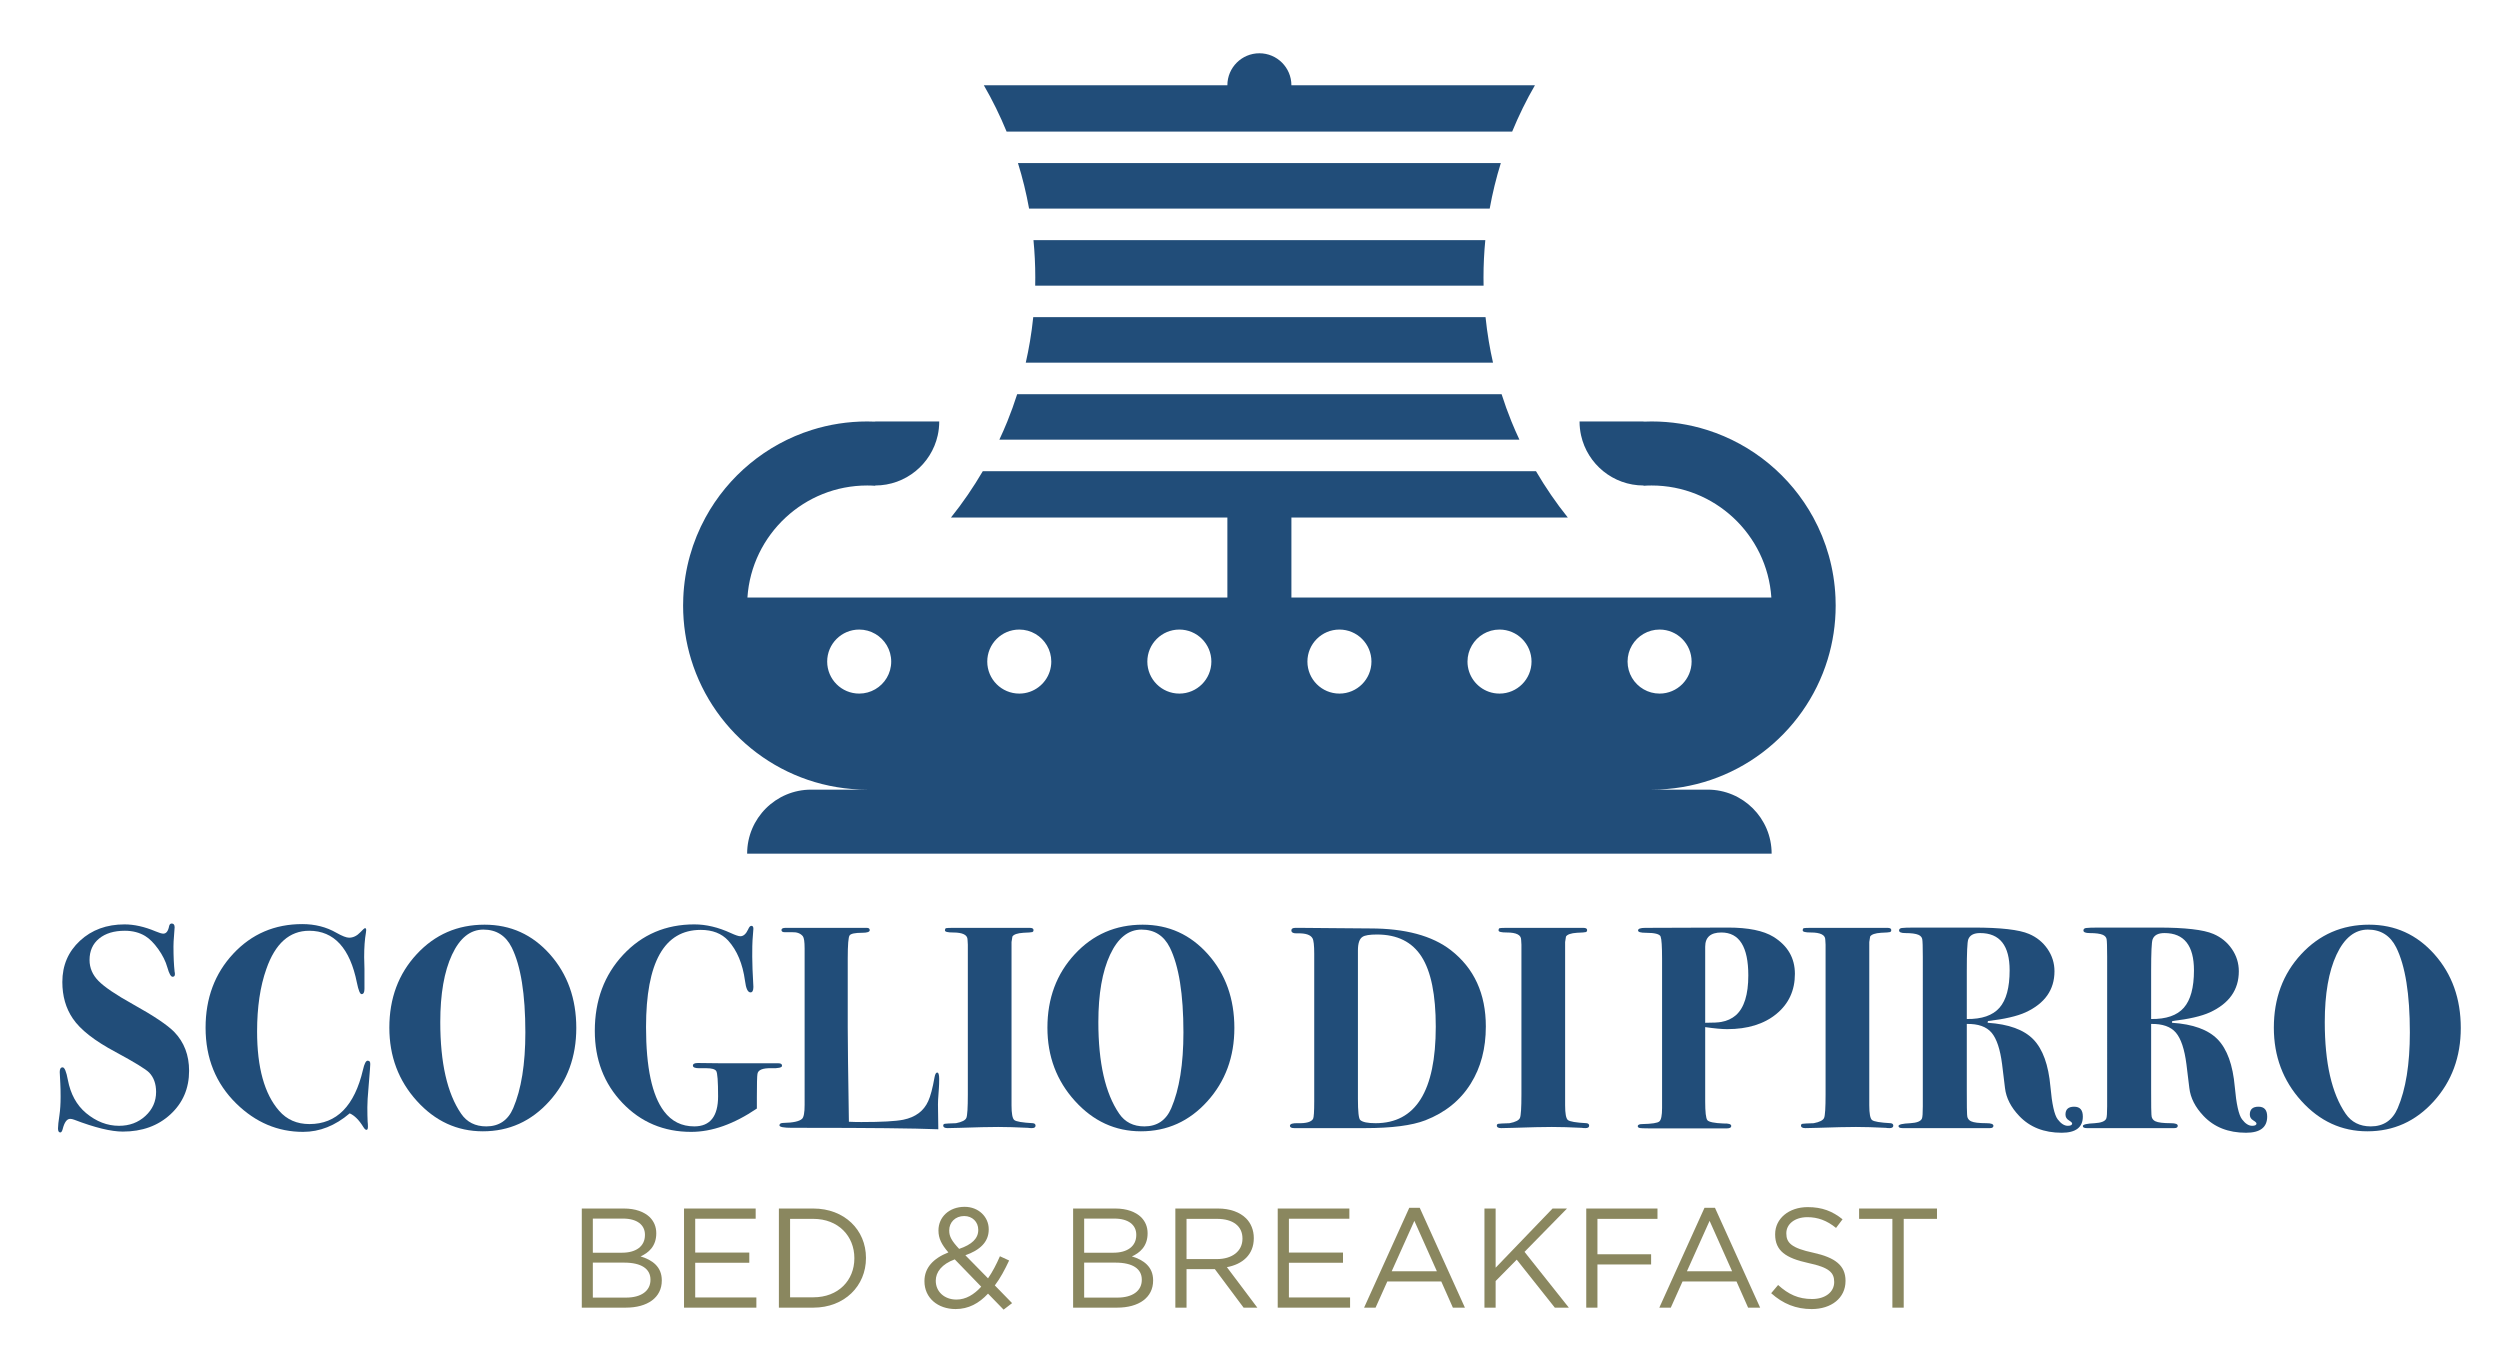 <?xml version="1.0" encoding="UTF-8" standalone="no"?>
<svg
   xmlns:dc="http://purl.org/dc/elements/1.1/"
   xmlns:cc="http://creativecommons.org/ns#"
   xmlns:rdf="http://www.w3.org/1999/02/22-rdf-syntax-ns#"
   xmlns:svg="http://www.w3.org/2000/svg"
   xmlns="http://www.w3.org/2000/svg"
   viewBox="0 0 1157.753 629.213"
   height="629.213"
   width="1157.753"
   xml:space="preserve"
   id="svg2"
   version="1.1"><defs
     id="defs6"><clipPath
       id="clipPath20"
       clipPathUnits="userSpaceOnUse"><path
         id="path18"
         d="M 0,0 H 1080 V 1080 H 0 Z" /></clipPath><clipPath
       id="clipPath28"
       clipPathUnits="userSpaceOnUse"><path
         id="path26"
         d="M 0,1080 H 1080 V 0 H 0 Z" /></clipPath></defs><g
     transform="matrix(1.333,0,0,-1.333,0,629.213)"
     id="g10"><g
       transform="translate(-102.472,-304.719)"
       id="g12"><g
         id="g14"><g
           clip-path="url(#clipPath20)"
           id="g16"><g
             id="g22"><g
               clip-path="url(#clipPath28)"
               id="g24"><g
                 transform="translate(168.165,404.731)"
                 id="g30"><path
                   id="path32"
                   style="fill:#214d79;fill-opacity:1;fill-rule:nonzero;stroke:none"
                   d="m 0,0 c 0,-6.101 -2.162,-11.144 -6.484,-15.132 -4.323,-3.988 -9.837,-5.981 -16.539,-5.981 -4.09,0 -9.72,1.373 -16.891,4.122 -0.537,0.201 -1.005,0.301 -1.407,0.301 -1.14,0 -2.012,-1.206 -2.614,-3.619 -0.203,-0.736 -0.47,-1.106 -0.805,-1.106 -0.538,0 -0.804,0.469 -0.804,1.407 0,0.87 0.166,2.413 0.502,4.625 0.268,1.811 0.402,3.921 0.402,6.334 0,1.944 -0.033,3.485 -0.1,4.624 -0.136,2.279 -0.201,3.62 -0.201,4.023 0,1.071 0.335,1.608 1.006,1.608 0.669,0 1.271,-1.442 1.809,-4.324 0.938,-4.96 3.05,-8.813 6.334,-11.562 3.552,-2.949 7.372,-4.423 11.462,-4.423 3.619,0 6.669,1.139 9.149,3.419 2.479,2.278 3.719,5.06 3.719,8.344 0,2.815 -0.803,5.06 -2.412,6.736 -1.207,1.208 -5.094,3.586 -11.663,7.139 -7.306,3.886 -12.265,7.774 -14.879,11.662 -2.414,3.552 -3.62,7.774 -3.62,12.668 0,5.763 2.044,10.539 6.134,14.327 4.087,3.785 9.249,5.68 15.482,5.68 3.35,0 6.937,-0.804 10.758,-2.412 1.271,-0.537 2.177,-0.805 2.714,-0.805 1.005,0 1.675,0.87 2.011,2.614 0.134,0.603 0.435,0.904 0.906,0.904 0.668,0 1.004,-0.435 1.004,-1.307 0,-0.335 -0.066,-1.273 -0.201,-2.815 -0.135,-1.541 -0.201,-2.814 -0.201,-3.82 0,-3.485 0.133,-6.435 0.402,-8.848 0.067,-0.201 0.1,-0.469 0.1,-0.803 0,-0.603 -0.268,-0.905 -0.805,-0.905 -0.602,0 -1.205,1.072 -1.809,3.217 -0.602,2.145 -1.658,4.273 -3.166,6.385 -1.508,2.11 -3.033,3.634 -4.575,4.573 -2.01,1.207 -4.358,1.811 -7.039,1.811 -3.754,0 -6.734,-0.905 -8.946,-2.716 -2.212,-1.809 -3.319,-4.29 -3.319,-7.439 0,-2.749 1.039,-5.177 3.118,-7.289 2.077,-2.112 6.064,-4.81 11.964,-8.093 7.239,-4.022 12.03,-7.239 14.377,-9.651 C -1.709,9.918 0,5.429 0,0" /></g><g
                 transform="translate(231.1,406.942)"
                 id="g34"><path
                   id="path36"
                   style="fill:#214d79;fill-opacity:1;fill-rule:nonzero;stroke:none"
                   d="m 0,0 -0.1,-1.709 c 0,-0.336 -0.168,-2.448 -0.502,-6.334 -0.269,-2.95 -0.403,-5.228 -0.403,-6.836 0,-2.012 0.034,-3.688 0.1,-5.027 0.067,-0.471 0.1,-1.041 0.1,-1.71 0,-0.737 -0.166,-1.106 -0.502,-1.106 -0.336,0 -0.703,0.336 -1.104,1.005 -1.477,2.413 -3.053,3.988 -4.726,4.726 -5.029,-4.29 -10.423,-6.434 -16.187,-6.434 -8.783,0 -16.523,3.283 -23.225,9.853 -7.105,6.969 -10.657,15.749 -10.657,26.34 0,10.255 3.199,18.817 9.601,25.688 6.401,6.869 14.394,10.305 23.979,10.305 4.423,0 8.377,-1.005 11.863,-3.015 2.012,-1.141 3.485,-1.71 4.423,-1.71 1.408,0 2.715,0.636 3.921,1.909 0.872,0.938 1.409,1.409 1.61,1.409 0.266,0 0.402,-0.236 0.402,-0.704 0,-0.201 -0.035,-0.503 -0.1,-0.904 -0.402,-2.28 -0.605,-5.095 -0.605,-8.446 0,-0.336 0.034,-1.709 0.102,-4.122 V 28.452 26.24 c 0,-1.205 -0.336,-1.809 -1.006,-1.809 -0.536,0 -1.072,1.307 -1.609,3.921 -2.412,12.064 -7.942,18.097 -16.588,18.097 -6.837,0 -11.798,-4.423 -14.88,-13.271 -2.146,-6.033 -3.217,-13.272 -3.217,-21.717 0,-12.534 2.547,-21.716 7.64,-27.548 2.681,-3.083 6.2,-4.624 10.558,-4.624 9.45,0 15.648,6.299 18.599,18.902 0.468,2.075 1.006,3.116 1.608,3.116 C -0.236,1.307 0.067,0.87 0,0" /></g><g
                 transform="translate(284.987,418.053)"
                 id="g38"><path
                   id="path40"
                   style="fill:#214d79;fill-opacity:1;fill-rule:nonzero;stroke:none"
                   d="m 0,0 c 0,13.319 -1.576,23.157 -4.726,29.516 -2.078,4.149 -5.361,6.224 -9.851,6.224 -4.559,0 -8.195,-2.912 -10.908,-8.734 -2.716,-5.823 -4.073,-13.621 -4.073,-23.392 0,-14.188 2.413,-24.797 7.239,-31.823 2.01,-2.946 4.925,-4.418 8.747,-4.418 4.423,0 7.539,2.109 9.35,6.326 C -1.407,-19.744 0,-10.976 0,0 m 17.696,1.557 c 0,-10.054 -3.136,-18.55 -9.402,-25.487 -6.267,-6.938 -13.958,-10.406 -23.074,-10.406 -8.913,0 -16.555,3.52 -22.921,10.557 -6.369,7.038 -9.551,15.516 -9.551,25.436 0,10.188 3.166,18.7 9.501,25.536 6.333,6.838 14.191,10.255 23.576,10.255 9.048,0 16.621,-3.435 22.722,-10.304 6.097,-6.871 9.149,-15.4 9.149,-25.587" /></g><g
                 transform="translate(374.164,406.49)"
                 id="g42"><path
                   id="path44"
                   style="fill:#214d79;fill-opacity:1;fill-rule:nonzero;stroke:none"
                   d="m 0,0 c 0,-0.638 -1.26,-0.923 -3.777,-0.855 -2.983,0.066 -4.573,-0.6 -4.77,-2.002 -0.133,-0.8 -0.2,-3.437 -0.2,-7.906 v -4.103 c -7.976,-5.405 -15.583,-8.107 -22.821,-8.107 -9.518,0 -17.478,3.351 -23.879,10.054 -6.402,6.702 -9.601,15.046 -9.601,25.033 0,10.591 3.282,19.404 9.854,26.443 6.567,7.037 14.811,10.556 24.73,10.556 4.088,0 8.311,-1.006 12.669,-3.016 1.609,-0.738 2.714,-1.106 3.318,-1.106 1.071,0 1.976,0.805 2.714,2.413 0.336,0.804 0.705,1.207 1.107,1.207 0.468,0 0.702,-0.337 0.702,-1.006 0,-0.135 -0.1,-1.475 -0.3,-4.021 -0.069,-0.805 -0.101,-2.715 -0.101,-5.732 0,-2.279 0.133,-5.765 0.401,-10.456 0,-1.274 -0.336,-1.909 -1.004,-1.909 -0.94,0 -1.577,1.339 -1.91,4.021 -0.804,5.897 -2.75,10.556 -5.833,13.975 -2.278,2.479 -5.462,3.719 -9.55,3.719 -12.668,0 -19.001,-11.259 -19.001,-33.781 0,-14.009 2.086,-23.761 6.257,-29.256 2.625,-3.486 6.125,-5.229 10.499,-5.229 5.518,0 8.277,3.486 8.277,10.457 0,5.228 -0.221,8.159 -0.661,8.798 -0.441,0.635 -1.577,0.954 -3.407,0.954 h -2.542 c -1.424,0 -2.137,0.301 -2.137,0.905 0,0.604 0.569,0.905 1.709,0.905 2.345,0 5.295,-0.035 8.848,-0.1 h 6.434 6.083 5.379 1.307 C -0.402,0.855 0,0.569 0,0" /></g><g
                 transform="translate(428.756,401.916)"
                 id="g46"><path
                   id="path48"
                   style="fill:#214d79;fill-opacity:1;fill-rule:nonzero;stroke:none"
                   d="m 0,0 c 0,-1.274 -0.036,-2.348 -0.101,-3.218 -0.268,-2.949 -0.369,-5.328 -0.301,-7.138 l 0.1,-7.137 c -8.581,0.335 -24.096,0.502 -46.549,0.502 h -4.223 c -2.949,0 -4.423,0.284 -4.423,0.854 0,0.569 0.466,0.855 1.407,0.855 3.349,0.065 5.494,0.536 6.434,1.406 0.603,0.534 0.906,2.141 0.906,4.818 V 45.35 c 0,2.276 -0.206,3.681 -0.612,4.217 -0.814,1.004 -2.072,1.472 -3.767,1.405 h -2.545 c -0.748,0 -1.121,0.253 -1.121,0.755 0,0.502 0.469,0.753 1.408,0.753 h 1.609 25.538 1.104 c 0.669,0 1.006,-0.267 1.006,-0.803 0,-0.603 -0.873,-0.905 -2.614,-0.905 -2.479,0 -3.939,-0.302 -4.373,-0.906 -0.437,-0.602 -0.654,-3.25 -0.654,-7.942 V 17.996 c 0,-4.893 0.133,-15.852 0.403,-32.875 1.272,-0.068 2.714,-0.102 4.323,-0.102 7.037,0 11.896,0.268 14.577,0.805 4.224,0.87 7.104,3.016 8.647,6.434 0.805,1.742 1.541,4.524 2.212,8.346 0.201,1.071 0.502,1.608 0.904,1.608 C -0.236,2.212 0,1.474 0,0" /></g><g
                 transform="translate(462.234,385.678)"
                 id="g50"><path
                   id="path52"
                   style="fill:#214d79;fill-opacity:1;fill-rule:nonzero;stroke:none"
                   d="m 0,0 c 0,-0.57 -0.436,-0.853 -1.307,-0.853 -0.469,0 -0.905,0.033 -1.307,0.1 -4.021,0.201 -7.473,0.301 -10.355,0.301 -3.015,0 -7.44,-0.1 -13.271,-0.301 -1.946,-0.067 -3.386,-0.1 -4.324,-0.1 -1.004,0 -1.506,0.301 -1.506,0.904 0,0.335 0.183,0.536 0.552,0.603 0.367,0.066 1.659,0.134 3.871,0.201 2.076,0.402 3.283,1.021 3.618,1.86 0.336,0.837 0.504,3.534 0.504,8.094 v 48.359 3.72 c -0.068,1.206 -0.101,1.775 -0.101,1.708 0,1.675 -1.676,2.514 -5.026,2.514 -1.878,0 -2.816,0.235 -2.816,0.704 0,0.469 0.133,0.736 0.402,0.804 0.268,0.066 1.139,0.1 2.614,0.1 h 3.62 7.943 5.127 4.575 4.172 1.006 c 0.868,0 1.307,-0.254 1.307,-0.76 0,-0.38 -0.151,-0.617 -0.452,-0.71 C -1.457,67.15 -2.479,67.073 -4.221,67.01 -6.299,66.874 -7.574,66.44 -8.042,65.705 L -8.344,63.797 V 7.079 c 0,-2.878 0.317,-4.586 0.956,-5.12 C -6.752,1.424 -4.591,1.056 -0.905,0.855 -0.3,0.783 0,0.498 0,0" /></g><g
                 transform="translate(513.61,418.053)"
                 id="g54"><path
                   id="path56"
                   style="fill:#214d79;fill-opacity:1;fill-rule:nonzero;stroke:none"
                   d="m 0,0 c 0,13.319 -1.576,23.157 -4.726,29.516 -2.078,4.149 -5.361,6.224 -9.851,6.224 -4.559,0 -8.195,-2.912 -10.908,-8.734 -2.716,-5.823 -4.073,-13.621 -4.073,-23.392 0,-14.188 2.413,-24.797 7.239,-31.823 2.01,-2.946 4.925,-4.418 8.747,-4.418 4.423,0 7.539,2.109 9.35,6.326 C -1.407,-19.744 0,-10.976 0,0 m 17.696,1.557 c 0,-10.054 -3.136,-18.55 -9.402,-25.487 -6.267,-6.938 -13.958,-10.406 -23.074,-10.406 -8.913,0 -16.555,3.52 -22.921,10.557 -6.369,7.038 -9.551,15.516 -9.551,25.436 0,10.188 3.166,18.7 9.501,25.536 6.333,6.838 14.191,10.255 23.576,10.255 9.048,0 16.621,-3.435 22.722,-10.304 6.097,-6.871 9.149,-15.4 9.149,-25.587" /></g><g
                 transform="translate(601.277,420.064)"
                 id="g58"><path
                   id="path60"
                   style="fill:#214d79;fill-opacity:1;fill-rule:nonzero;stroke:none"
                   d="m 0,0 c 0,11.075 -1.643,19.181 -4.926,24.316 -3.285,5.136 -8.445,7.705 -15.483,7.705 -2.548,0 -4.222,-0.27 -5.027,-0.807 -1.073,-0.673 -1.609,-2.249 -1.609,-4.731 v -51.556 c 0,-4.431 0.268,-6.881 0.805,-7.35 0.804,-0.739 2.579,-1.109 5.328,-1.109 C -6.971,-33.532 0,-22.354 0,0 m 17.394,0.049 c 0,-7.641 -1.746,-14.243 -5.228,-19.807 -3.619,-5.83 -8.883,-10.087 -15.785,-12.768 -4.692,-1.809 -11.696,-2.714 -21.012,-2.714 h -2.211 -5.833 -3.619 -6.535 -6.334 c -1.006,0 -1.508,0.267 -1.508,0.804 0,0.67 0.938,0.971 2.815,0.904 2.882,-0.066 4.624,0.436 5.228,1.509 0.268,0.469 0.402,2.514 0.402,6.132 v 51.175 c 0,2.949 -0.201,4.758 -0.603,5.43 -0.672,1.205 -2.38,1.774 -5.128,1.709 -1.474,-0.068 -2.212,0.266 -2.212,1.004 0,0.604 0.469,0.905 1.408,0.905 h 1.81 c 4.022,0 7.907,-0.035 11.662,-0.1 5.362,-0.068 9.518,-0.101 12.468,-0.101 12.198,0 21.547,-2.513 28.049,-7.54 8.109,-6.3 12.166,-15.148 12.166,-26.542" /></g><g
                 transform="translate(654.562,385.678)"
                 id="g62"><path
                   id="path64"
                   style="fill:#214d79;fill-opacity:1;fill-rule:nonzero;stroke:none"
                   d="m 0,0 c 0,-0.57 -0.438,-0.853 -1.307,-0.853 -0.472,0 -0.905,0.033 -1.307,0.1 -4.024,0.201 -7.476,0.301 -10.356,0.301 -3.017,0 -7.44,-0.1 -13.273,-0.301 -1.942,-0.067 -3.383,-0.1 -4.321,-0.1 -1.007,0 -1.509,0.301 -1.509,0.904 0,0.335 0.183,0.536 0.552,0.603 0.369,0.066 1.659,0.134 3.871,0.201 2.079,0.402 3.283,1.021 3.621,1.86 0.333,0.837 0.503,3.534 0.503,8.094 v 48.359 3.72 c -0.07,1.206 -0.103,1.775 -0.103,1.708 0,1.675 -1.676,2.514 -5.025,2.514 -1.879,0 -2.817,0.235 -2.817,0.704 0,0.469 0.136,0.736 0.402,0.804 0.27,0.066 1.141,0.1 2.614,0.1 h 3.622 7.942 5.128 4.573 4.174 1.004 c 0.871,0 1.307,-0.254 1.307,-0.76 0,-0.38 -0.15,-0.617 -0.452,-0.71 C -1.46,67.15 -2.481,67.073 -4.224,67.01 -6.302,66.874 -7.576,66.44 -8.045,65.705 L -8.347,63.797 V 7.079 c 0,-2.878 0.319,-4.586 0.957,-5.12 C -6.754,1.424 -4.593,1.056 -0.905,0.855 -0.302,0.783 0,0.498 0,0" /></g><g
                 transform="translate(709.857,437.861)"
                 id="g66"><path
                   id="path68"
                   style="fill:#214d79;fill-opacity:1;fill-rule:nonzero;stroke:none"
                   d="m 0,0 c 0,9.95 -3.116,14.927 -9.349,14.927 -3.754,0 -5.63,-1.649 -5.63,-4.943 v -26.426 c 2.747,0 4.623,0.101 5.63,0.304 1.943,0.336 3.619,1.109 5.026,2.319 C -1.443,-11.265 0,-6.657 0,0 m 16.186,0.549 c 0,-5.765 -2.145,-10.406 -6.435,-13.924 -4.29,-3.519 -9.987,-5.278 -17.091,-5.278 -1.809,0 -4.357,0.234 -7.639,0.703 v -25.814 c 0,-3.698 0.249,-5.868 0.752,-6.506 0.505,-0.638 2.364,-1.026 5.58,-1.159 1.809,0.065 2.717,-0.218 2.717,-0.855 0,-0.57 -0.539,-0.854 -1.61,-0.854 h -1.509 -4.673 -8.597 -11.763 c -2.212,0 -3.486,0.062 -3.822,0.189 -0.335,0.126 -0.502,0.313 -0.502,0.566 0,0.502 0.536,0.753 1.61,0.753 3.283,0.067 5.242,0.369 5.88,0.906 0.638,0.537 0.955,2.085 0.955,4.64 v 51.83 c 0,4.301 -0.167,6.89 -0.503,7.764 -0.336,0.873 -2.045,1.311 -5.125,1.311 -1.812,0 -2.717,0.269 -2.717,0.806 0,0.605 0.838,0.908 2.514,0.908 l 28.755,0.101 C 0,16.636 5.261,15.563 8.747,13.418 13.706,10.335 16.186,6.045 16.186,0.549" /></g><g
                 transform="translate(760.226,385.678)"
                 id="g70"><path
                   id="path72"
                   style="fill:#214d79;fill-opacity:1;fill-rule:nonzero;stroke:none"
                   d="m 0,0 c 0,-0.57 -0.436,-0.853 -1.307,-0.853 -0.469,0 -0.905,0.033 -1.307,0.1 -4.021,0.201 -7.473,0.301 -10.356,0.301 -3.017,0 -7.44,-0.1 -13.27,-0.301 -1.945,-0.067 -3.386,-0.1 -4.324,-0.1 -1.004,0 -1.506,0.301 -1.506,0.904 0,0.335 0.183,0.536 0.552,0.603 0.366,0.066 1.659,0.134 3.871,0.201 2.076,0.402 3.283,1.021 3.618,1.86 0.336,0.837 0.503,3.534 0.503,8.094 v 48.359 3.72 c -0.067,1.206 -0.1,1.775 -0.1,1.708 0,1.675 -1.676,2.514 -5.028,2.514 -1.876,0 -2.814,0.235 -2.814,0.704 0,0.469 0.133,0.736 0.402,0.804 0.267,0.066 1.138,0.1 2.614,0.1 h 3.619 7.942 5.128 4.576 4.171 1.004 c 0.871,0 1.307,-0.254 1.307,-0.76 0,-0.38 -0.15,-0.617 -0.452,-0.71 -0.3,-0.098 -1.324,-0.175 -3.067,-0.238 -2.078,-0.136 -3.352,-0.57 -3.818,-1.305 L -8.344,63.797 V 7.079 c 0,-2.878 0.316,-4.586 0.954,-5.12 C -6.754,1.424 -4.593,1.056 -0.905,0.855 -0.302,0.783 0,0.498 0,0" /></g><g
                 transform="translate(800.643,439.618)"
                 id="g74"><path
                   id="path76"
                   style="fill:#214d79;fill-opacity:1;fill-rule:nonzero;stroke:none"
                   d="m 0,0 c 0,8.645 -3.419,12.969 -10.256,12.969 -2.212,0 -3.586,-0.738 -4.121,-2.212 -0.336,-0.939 -0.502,-4.591 -0.502,-10.958 v -16.69 c 5.228,-0.067 9.013,1.24 11.36,3.921 C -1.174,-10.29 0,-5.966 0,0 m 25.436,-50.773 c 0,-3.754 -2.448,-5.63 -7.34,-5.63 -6.166,0 -11.095,1.948 -14.78,5.847 -2.88,3.025 -4.523,6.249 -4.925,9.678 l -1.005,8.265 c -0.672,5.242 -1.895,8.906 -3.671,10.989 -1.776,2.083 -4.64,3.09 -8.594,3.023 v -22.888 c 0,-5.311 0.033,-8.168 0.099,-8.57 0,-1.144 0.469,-1.934 1.407,-2.372 0.938,-0.435 2.714,-0.654 5.328,-0.654 1.61,0 2.415,-0.302 2.415,-0.905 0,-0.537 -0.403,-0.803 -1.208,-0.803 h -9.751 -1.609 -3.419 -7.237 -2.315 -1.407 -4.623 c -0.94,0 -1.409,0.238 -1.409,0.718 0,0.539 1.373,0.869 4.123,0.99 2.279,0.134 3.619,0.671 4.021,1.613 0.2,0.471 0.303,1.883 0.303,4.236 V 4.695 c 0,3.495 -0.07,5.563 -0.203,6.201 -0.133,0.637 -0.569,1.125 -1.307,1.462 -0.938,0.403 -2.447,0.605 -4.523,0.605 -1.476,0 -2.212,0.301 -2.212,0.908 0,0.47 0.3,0.756 0.905,0.856 0.602,0.1 2.212,0.152 4.826,0.152 h 1.809 3.519 3.318 2.112 3.619 5.83 c 9.385,0 15.784,-0.738 19.203,-2.211 2.681,-1.141 4.826,-2.883 6.435,-5.228 1.61,-2.348 2.412,-4.927 2.412,-7.742 0,-6.434 -3.353,-11.195 -10.054,-14.276 -2.95,-1.342 -7.304,-2.348 -13.068,-3.017 l -0.102,-0.603 c 7.306,-0.469 12.601,-2.397 15.887,-5.781 3.282,-3.385 5.261,-8.864 5.93,-16.439 0.535,-6.031 1.373,-9.801 2.514,-11.309 1.138,-1.508 2.311,-2.263 3.518,-2.263 1.005,0 1.51,0.268 1.51,0.805 0,0.266 -0.388,0.635 -1.157,1.105 -0.772,0.468 -1.157,1.14 -1.157,2.011 0,1.809 1.007,2.715 3.016,2.715 2.012,0 3.017,-1.14 3.017,-3.419" /></g><g
                 transform="translate(864.684,439.618)"
                 id="g78"><path
                   id="path80"
                   style="fill:#214d79;fill-opacity:1;fill-rule:nonzero;stroke:none"
                   d="m 0,0 c 0,8.645 -3.419,12.969 -10.254,12.969 -2.211,0 -3.588,-0.738 -4.123,-2.212 -0.336,-0.939 -0.503,-4.591 -0.503,-10.958 v -16.69 c 5.229,-0.067 9.014,1.24 11.361,3.921 C -1.174,-10.29 0,-5.966 0,0 m 25.438,-50.773 c 0,-3.754 -2.447,-5.63 -7.34,-5.63 -6.168,0 -11.094,1.948 -14.779,5.847 -2.883,3.025 -4.523,6.249 -4.926,9.678 l -1.007,8.265 c -0.669,5.242 -1.893,8.906 -3.669,10.989 -1.776,2.083 -4.642,3.09 -8.597,3.023 v -22.888 c 0,-5.311 0.034,-8.168 0.1,-8.57 0,-1.144 0.469,-1.934 1.41,-2.372 0.938,-0.435 2.714,-0.654 5.328,-0.654 1.61,0 2.412,-0.302 2.412,-0.905 0,-0.537 -0.403,-0.803 -1.205,-0.803 h -9.754 -1.607 -3.418 -7.24 -2.312 -1.407 -4.626 c -0.938,0 -1.407,0.238 -1.407,0.718 0,0.539 1.374,0.869 4.121,0.99 2.279,0.134 3.622,0.671 4.021,1.613 0.203,0.471 0.303,1.883 0.303,4.236 V 4.695 c 0,3.495 -0.067,5.563 -0.2,6.201 -0.136,0.637 -0.572,1.125 -1.307,1.462 -0.941,0.403 -2.448,0.605 -4.526,0.605 -1.474,0 -2.212,0.301 -2.212,0.908 0,0.47 0.303,0.756 0.905,0.856 0.605,0.1 2.212,0.152 4.826,0.152 h 1.812 3.518 3.316 2.112 3.619 5.833 c 9.382,0 15.784,-0.738 19.203,-2.211 2.677,-1.141 4.825,-2.883 6.432,-5.228 1.61,-2.348 2.414,-4.927 2.414,-7.742 0,-6.434 -3.352,-11.195 -10.053,-14.276 -2.95,-1.342 -7.307,-2.348 -13.071,-3.017 l -0.1,-0.603 c 7.304,-0.469 12.599,-2.397 15.884,-5.781 3.283,-3.385 5.262,-8.864 5.933,-16.439 0.536,-6.031 1.374,-9.801 2.515,-11.309 1.137,-1.508 2.311,-2.263 3.518,-2.263 1.005,0 1.507,0.268 1.507,0.805 0,0.266 -0.386,0.635 -1.157,1.105 -0.772,0.468 -1.155,1.14 -1.155,2.011 0,1.809 1.005,2.715 3.017,2.715 2.009,0 3.016,-1.14 3.016,-3.419" /></g><g
                 transform="translate(939.687,418.053)"
                 id="g82"><path
                   id="path84"
                   style="fill:#214d79;fill-opacity:1;fill-rule:nonzero;stroke:none"
                   d="m 0,0 c 0,13.319 -1.576,23.157 -4.726,29.516 -2.078,4.149 -5.364,6.224 -9.854,6.224 -4.556,0 -8.192,-2.912 -10.908,-8.734 -2.714,-5.823 -4.071,-13.621 -4.071,-23.392 0,-14.188 2.414,-24.797 7.24,-31.823 2.009,-2.946 4.925,-4.418 8.747,-4.418 4.423,0 7.539,2.109 9.348,6.326 C -1.407,-19.744 0,-10.976 0,0 m 17.693,1.557 c 0,-10.054 -3.133,-18.55 -9.399,-25.487 -6.268,-6.938 -13.958,-10.406 -23.074,-10.406 -8.916,0 -16.555,3.52 -22.921,10.557 -6.369,7.038 -9.551,15.516 -9.551,25.436 0,10.188 3.166,18.7 9.498,25.536 6.336,6.838 14.194,10.255 23.577,10.255 9.049,0 16.622,-3.435 22.721,-10.304 6.1,-6.871 9.149,-15.4 9.149,-25.587" /></g><g
                 transform="translate(319.302,338.096)"
                 id="g86"><path
                   id="path88"
                   style="fill:#8a875f;fill-opacity:1;fill-rule:nonzero;stroke:none"
                   d="m 0,0 h -10.871 v -12.151 h 11.56 c 5.215,0 8.463,2.313 8.463,6.149 v 0.099 C 9.152,-2.164 6.002,0 0,0 m 7.233,9.692 c 0,3.395 -2.706,5.608 -7.626,5.608 H -10.871 V 3.444 h 10.183 c 4.673,0 7.921,2.115 7.921,6.149 z m -21.942,9.102 h 14.66 c 3.936,0 7.035,-1.133 9.003,-3.051 1.427,-1.475 2.214,-3.297 2.214,-5.509 v -0.099 c 0,-4.477 -2.756,-6.789 -5.461,-7.97 4.084,-1.229 7.38,-3.591 7.38,-8.314 v -0.098 c 0,-5.904 -4.97,-9.397 -12.497,-9.397 h -15.299 z" /></g><g
                 transform="translate(340.109,356.889)"
                 id="g90"><path
                   id="path92"
                   style="fill:#8a875f;fill-opacity:1;fill-rule:nonzero;stroke:none"
                   d="M 0,0 H 24.893 V -3.543 H 3.887 V -15.3 h 18.792 v -3.542 H 3.887 v -12.053 h 21.251 v -3.542 H 0 Z" /></g><g
                 transform="translate(376.954,353.298)"
                 id="g94"><path
                   id="path96"
                   style="fill:#8a875f;fill-opacity:1;fill-rule:nonzero;stroke:none"
                   d="m 0,0 v -27.254 h 8.067 c 8.709,0 14.268,5.902 14.268,13.528 v 0.099 C 22.335,-6.002 16.776,0 8.067,0 Z M -3.887,3.591 H 8.067 c 10.824,0 18.302,-7.429 18.302,-17.119 v -0.099 c 0,-9.692 -7.478,-17.219 -18.302,-17.219 H -3.887 Z" /></g><g
                 transform="translate(442.33,349.411)"
                 id="g98"><path
                   id="path100"
                   style="fill:#8a875f;fill-opacity:1;fill-rule:nonzero;stroke:none"
                   d="m 0,0 v 0.098 c 0,2.755 -2.066,4.772 -4.87,4.772 -3.099,0 -5.216,-2.164 -5.216,-4.969 v -0.099 c 0,-2.016 0.837,-3.541 3.445,-6.345 C -2.263,-5.067 0,-2.952 0,0 m 1.033,-19.678 -9.199,9.494 c -4.576,-1.672 -6.592,-4.476 -6.592,-7.379 v -0.098 c 0,-3.691 2.951,-6.494 7.183,-6.494 3.246,0 6.099,1.721 8.608,4.477 m 2.361,-2.412 c -3.148,-3.393 -6.788,-5.361 -11.265,-5.361 -6.199,0 -10.822,3.887 -10.822,9.642 v 0.099 c 0,4.574 3.049,7.87 8.312,9.937 -2.361,2.754 -3.443,4.87 -3.443,7.575 v 0.099 c 0,4.526 3.64,8.167 9.101,8.167 4.821,0 8.363,-3.494 8.363,-7.773 V 0.196 c 0,-4.378 -3.098,-7.182 -8.117,-8.954 l 7.871,-8.018 c 1.526,2.214 2.903,4.821 4.133,7.674 l 3.198,-1.476 c -1.525,-3.246 -3.1,-6.198 -4.97,-8.657 l 6.002,-6.151 -2.952,-2.263 z" /></g><g
                 transform="translate(489.995,338.096)"
                 id="g102"><path
                   id="path104"
                   style="fill:#8a875f;fill-opacity:1;fill-rule:nonzero;stroke:none"
                   d="m 0,0 h -10.871 v -12.151 h 11.56 c 5.215,0 8.463,2.313 8.463,6.149 v 0.099 C 9.152,-2.164 6.002,0 0,0 m 7.233,9.692 c 0,3.395 -2.706,5.608 -7.626,5.608 H -10.871 V 3.444 h 10.183 c 4.673,0 7.921,2.115 7.921,6.149 z m -21.942,9.102 h 14.66 c 3.936,0 7.035,-1.133 9.003,-3.051 1.427,-1.475 2.214,-3.297 2.214,-5.509 v -0.099 c 0,-4.477 -2.756,-6.789 -5.461,-7.97 4.084,-1.229 7.38,-3.591 7.38,-8.314 v -0.098 c 0,-5.904 -4.97,-9.397 -12.497,-9.397 h -15.299 z" /></g><g
                 transform="translate(525.266,339.327)"
                 id="g106"><path
                   id="path108"
                   style="fill:#8a875f;fill-opacity:1;fill-rule:nonzero;stroke:none"
                   d="m 0,0 c 5.165,0 8.855,2.656 8.855,7.084 v 0.097 c 0,4.232 -3.246,6.79 -8.806,6.79 H -10.576 L -10.576,0 Z M -14.463,17.563 H 0.344 c 4.23,0 7.625,-1.28 9.791,-3.444 1.671,-1.673 2.657,-4.084 2.657,-6.79 V 7.231 c 0,-5.706 -3.937,-9.052 -9.348,-10.036 l 10.577,-14.07 H 9.249 l -9.987,13.381 h -9.838 v -13.381 h -3.887 z" /></g><g
                 transform="translate(546.367,356.889)"
                 id="g110"><path
                   id="path112"
                   style="fill:#8a875f;fill-opacity:1;fill-rule:nonzero;stroke:none"
                   d="M 0,0 H 24.893 V -3.543 H 3.887 V -15.3 H 22.68 v -3.542 H 3.887 v -12.053 h 21.252 v -3.542 H 0 Z" /></g><g
                 transform="translate(601.66,335.095)"
                 id="g114"><path
                   id="path116"
                   style="fill:#8a875f;fill-opacity:1;fill-rule:nonzero;stroke:none"
                   d="M 0,0 -7.822,17.514 -15.692,0 Z m -9.592,22.039 h 3.64 L 9.741,-12.643 H 5.56 l -4.034,9.102 h -18.745 l -4.081,-9.102 h -3.986 z" /></g><g
                 transform="translate(618.187,356.889)"
                 id="g118"><path
                   id="path120"
                   style="fill:#8a875f;fill-opacity:1;fill-rule:nonzero;stroke:none"
                   d="M 0,0 H 3.887 V -20.563 L 23.663,0 h 5.019 l -14.76,-15.055 15.399,-19.382 h -4.87 l -13.234,16.677 -7.33,-7.428 v -9.249 H 0 Z" /></g><g
                 transform="translate(653.556,356.889)"
                 id="g122"><path
                   id="path124"
                   style="fill:#8a875f;fill-opacity:1;fill-rule:nonzero;stroke:none"
                   d="M 0,0 H 24.747 V -3.591 H 3.887 V -15.89 h 18.645 v -3.543 H 3.887 V -34.437 H 0 Z" /></g><g
                 transform="translate(704.226,335.095)"
                 id="g126"><path
                   id="path128"
                   style="fill:#8a875f;fill-opacity:1;fill-rule:nonzero;stroke:none"
                   d="M 0,0 -7.822,17.514 -15.692,0 Z m -9.593,22.039 h 3.641 L 9.741,-12.643 H 5.56 l -4.034,9.102 h -18.743 l -4.084,-9.102 h -3.985 z" /></g><g
                 transform="translate(717.8,327.469)"
                 id="g130"><path
                   id="path132"
                   style="fill:#8a875f;fill-opacity:1;fill-rule:nonzero;stroke:none"
                   d="m 0,0 2.41,2.853 c 3.592,-3.246 7.035,-4.869 11.808,-4.869 4.624,0 7.674,2.459 7.674,5.854 v 0.099 c 0,3.197 -1.721,5.017 -8.953,6.542 -7.92,1.722 -11.56,4.28 -11.56,9.938 v 0.098 c 0,5.411 4.77,9.396 11.314,9.396 5.019,0 8.609,-1.427 12.102,-4.23 L 22.532,22.68 c -3.198,2.607 -6.395,3.739 -9.938,3.739 -4.476,0 -7.329,-2.461 -7.329,-5.559 v -0.099 c 0,-3.247 1.77,-5.067 9.347,-6.691 7.674,-1.672 11.217,-4.477 11.217,-9.741 V 4.232 c 0,-5.904 -4.92,-9.741 -11.759,-9.741 C 8.61,-5.509 4.133,-3.689 0,0" /></g><g
                 transform="translate(759.91,353.298)"
                 id="g134"><path
                   id="path136"
                   style="fill:#8a875f;fill-opacity:1;fill-rule:nonzero;stroke:none"
                   d="M 0,0 H -11.561 V 3.591 H 15.497 V 0 H 3.935 V -30.846 H 0 Z" /></g><g
                 transform="translate(460.294,658.134)"
                 id="g138"><path
                   id="path140"
                   style="fill:#214d79;fill-opacity:1;fill-rule:nonzero;stroke:none"
                   d="m 0,0 c -0.417,-2.485 -0.904,-4.945 -1.456,-7.382 h 162.324 c -0.552,2.437 -1.039,4.897 -1.456,7.382 -0.468,2.783 -0.848,5.594 -1.14,8.432 H 1.14 C 0.848,5.594 0.468,2.783 0,0" /></g><g
                 transform="translate(452.434,630.327)"
                 id="g142"><path
                   id="path144"
                   style="fill:#214d79;fill-opacity:1;fill-rule:nonzero;stroke:none"
                   d="m 0,0 c -0.867,-2.143 -1.802,-4.251 -2.775,-6.337 h 180.682 c -0.973,2.086 -1.908,4.194 -2.775,6.337 -1.258,3.101 -2.395,6.264 -3.419,9.477 H 3.419 C 2.395,6.264 1.258,3.101 0,0" /></g><g
                 transform="translate(461.513,693.327)"
                 id="g146"><path
                   id="path148"
                   style="fill:#214d79;fill-opacity:1;fill-rule:nonzero;stroke:none"
                   d="m 0,0 c 0.411,-4.262 0.628,-8.579 0.628,-12.948 0,-0.958 -0.01,-1.913 -0.03,-2.866 h 155.777 c -0.02,0.953 -0.03,1.908 -0.03,2.866 0,4.369 0.218,8.686 0.629,12.948 z" /></g><g
                 transform="translate(679.033,535.785)"
                 id="g150"><path
                   id="path152"
                   style="fill:#214d79;fill-opacity:1;fill-rule:nonzero;stroke:none"
                   d="m 0,0 c -2.027,0 -3.924,0.544 -5.562,1.495 -3.324,1.916 -5.561,5.512 -5.561,9.628 0,4.115 2.237,7.711 5.561,9.627 1.638,0.951 3.535,1.495 5.562,1.495 6.142,0 11.123,-4.98 11.123,-11.122 C 11.123,4.98 6.142,0 0,0 m -55.613,0 c -1.292,0 -2.533,0.222 -3.683,0.624 -4.331,1.52 -7.44,5.648 -7.44,10.499 0,2.039 0.55,3.948 1.514,5.592 1.922,3.306 5.506,5.53 9.609,5.53 6.142,0 11.122,-4.98 11.122,-11.122 C -44.491,4.98 -49.471,0 -55.613,0 m -55.613,0 c -6.142,0 -11.123,4.98 -11.123,11.123 0,6.142 4.981,11.122 11.123,11.122 6.142,0 11.122,-4.98 11.122,-11.122 C -100.104,4.98 -105.084,0 -111.226,0 m -55.613,0 c -6.142,0 -11.123,4.98 -11.123,11.123 0,6.142 4.981,11.122 11.123,11.122 6.142,0 11.122,-4.98 11.122,-11.122 C -155.717,4.98 -160.697,0 -166.839,0 M -218.77,0.624 C -219.919,0.222 -221.161,0 -222.452,0 c -6.142,0 -11.123,4.98 -11.123,11.123 0,6.142 4.981,11.122 11.123,11.122 4.103,0 7.687,-2.224 9.608,-5.53 0.965,-1.644 1.514,-3.553 1.514,-5.592 0,-4.851 -3.108,-8.979 -7.44,-10.499 m -53.734,0.871 C -274.142,0.544 -276.039,0 -278.065,0 c -6.143,0 -11.123,4.98 -11.123,11.123 0,6.142 4.98,11.122 11.123,11.122 2.026,0 3.923,-0.544 5.561,-1.495 3.324,-1.916 5.561,-5.512 5.561,-9.627 0,-4.116 -2.237,-7.712 -5.561,-9.628 M 61.112,33.368 c -0.426,10.041 -3.169,19.483 -7.711,27.806 -7.841,14.373 -21.04,25.409 -36.915,30.415 -6.08,1.921 -12.55,2.953 -19.267,2.953 -0.933,0 -1.86,-0.018 -2.781,-0.062 v 0.062 h -22.245 c 0,-1.668 0.186,-3.293 0.532,-4.857 2.218,-9.948 11.098,-17.388 21.713,-17.388 v -0.099 c 0.921,0.068 1.848,0.099 2.781,0.099 10.925,0 20.88,-4.22 28.326,-11.123 C 33.133,54.142 38.113,44.33 38.83,33.368 h -166.74 v 27.806 h 96.019 c -4.065,5.066 -7.743,10.45 -11.044,16.083 H -235.13 c -3.301,-5.633 -6.98,-11.017 -11.044,-16.083 h 96.019 V 33.368 h -166.741 c 0.717,10.962 5.698,20.774 13.286,27.806 7.445,6.903 17.401,11.123 28.325,11.123 0.933,0 1.86,-0.031 2.781,-0.099 v 0.099 c 10.616,0 19.495,7.44 21.713,17.388 0.347,1.564 0.532,3.189 0.532,4.857 h -22.245 V 94.48 c -0.921,0.044 -1.848,0.062 -2.781,0.062 -6.716,0 -13.186,-1.032 -19.266,-2.953 -15.875,-5.006 -29.074,-16.042 -36.915,-30.415 -4.542,-8.323 -7.285,-17.765 -7.712,-27.806 -0.043,-0.921 -0.062,-1.848 -0.062,-2.781 0,-6.519 0.977,-12.816 2.793,-18.741 8.009,-26.176 32.361,-45.214 61.162,-45.214 h -19.465 c -12.284,0 -22.245,-9.961 -22.245,-22.245 H 38.929 c 0,12.284 -9.961,22.245 -22.245,22.245 H -2.781 c 28.802,0 53.154,19.038 61.162,45.214 1.817,5.925 2.793,12.222 2.793,18.741 0,0.933 -0.018,1.86 -0.062,2.781" /></g><g
                 transform="translate(459.991,704.275)"
                 id="g154"><path
                   id="path156"
                   style="fill:#214d79;fill-opacity:1;fill-rule:nonzero;stroke:none"
                   d="m 0,0 h 160.019 c 0.974,5.39 2.263,10.67 3.864,15.814 H -3.865 C -2.263,10.67 -0.975,5.39 0,0" /></g><g
                 transform="translate(627.823,731.037)"
                 id="g158"><path
                   id="path160"
                   style="fill:#214d79;fill-opacity:1;fill-rule:nonzero;stroke:none"
                   d="m 0,0 c 2.282,5.555 4.919,10.928 7.9,16.078 h -84.6 c 0,6.142 -4.981,11.122 -11.123,11.122 -6.142,0 -11.122,-4.98 -11.122,-11.122 h -84.6 c 2.981,-5.15 5.617,-10.523 7.899,-16.078 z" /></g></g></g></g></g></g></g></svg>